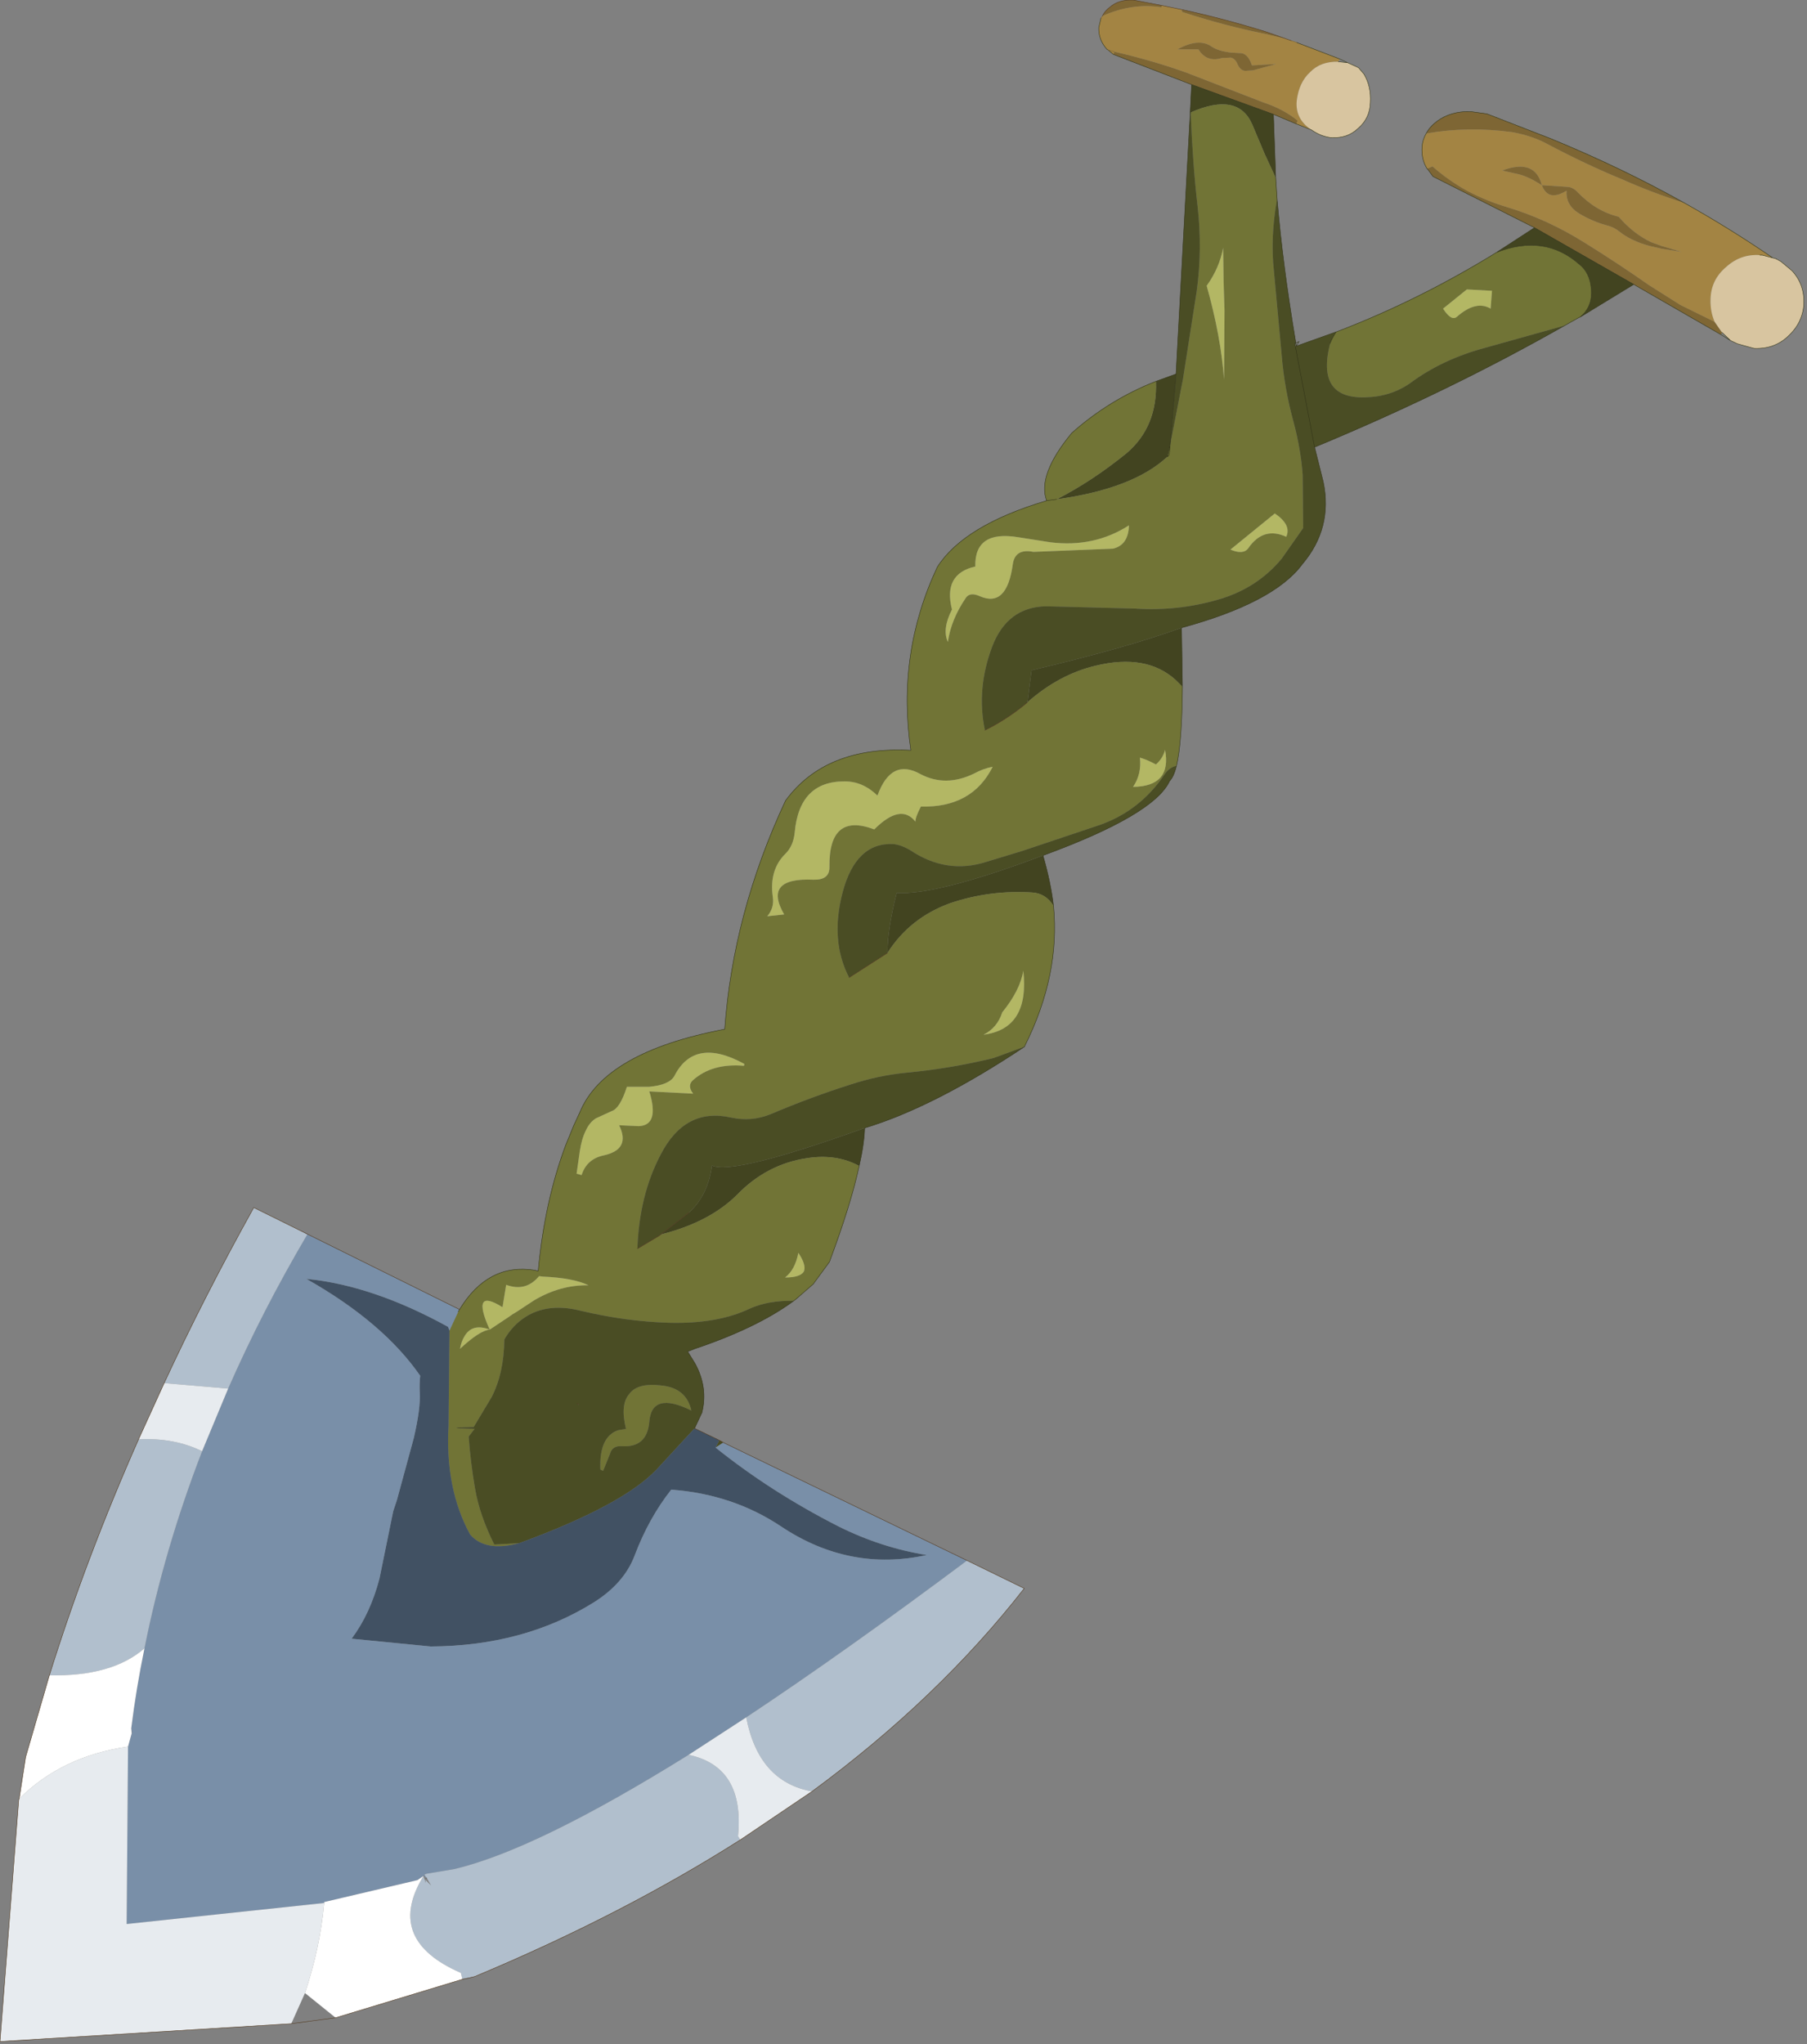 <?xml version="1.0"?>
<svg xmlns="http://www.w3.org/2000/svg" xmlns:xlink="http://www.w3.org/1999/xlink" width="41.1px" height="46.5px"><rect width="100%" height="100%" fill="#808080" stroke="none"/><g transform="matrix(1, 0, 0, 1, -275.5, -191.4)"><use xlink:href="#object-0" width="197.25" height="223.25" transform="matrix(0.208, 0, 0, 0.208, 275.5, 191.4)"/></g><defs><g transform="matrix(1, 0, 0, 1, 0.5, 0.15)" id="object-0"><use xlink:href="#object-1" width="197.25" height="223.25" transform="matrix(1, 0, 0, 1, -0.5, -0.15)"/></g><g transform="matrix(1, 0, 0, 1, 0.5, 0.15)" id="object-1"><path fill-rule="evenodd" fill="#7e6634" stroke="none" d="M183.7 22.05Q180.1 20.9 176.85 19.45Q172.85 17.8 168.7 15.6Q167.05 14.7 164.85 14.3Q160 13.65 155.45 14.45Q155.85 13.7 156.65 13.1Q158.15 12 160.3 12.05L162.1 12.3L169.05 15Q176.95 18.25 183.7 22.05M155.55 18.3L156.15 18.05Q157.9 19.6 160 20.75Q162.1 21.85 164.3 22.5Q168.75 23.85 172.8 26.4Q176.35 28.6 179.85 31.05L183.25 33.2L187 35.05L187.8 36.2L187.7 36.45L178.15 30.95L167.3 24.75L156.2 19.15L155.65 18.4L155.55 18.3M170.8 20.7Q168.8 21.95 168.1 20.1Q166.6 19.15 165.55 18.9L163.75 18.5Q167.35 17.15 168.1 20.1L171.1 20.3Q171.65 20.45 172 20.85Q174 22.95 176.5 23.55Q178.15 25.45 180.1 26.35L181.2 26.75L183.4 27.4L181.2 27.05L179.9 26.75Q177.85 26.2 176.55 25.15Q176.05 24.75 175.4 24.55Q173.65 24.1 172.1 23.15Q170.7 22.25 170.8 20.7M129.8 9.1L121.25 5.8L121.35 5.5Q125.65 6.5 129.25 7.8L137.65 11.05Q139.9 11.8 141.4 13.05L141.25 13.4L138.75 12.35L129.8 9.1M120.05 1.6Q120.3 1.05 120.85 0.65Q121.8 -0.2 123.4 -0.15L126.55 0.45L126.5 0.65Q123.3 0.15 120.05 1.6M128.75 0.9Q133.15 1.85 137.85 3.3L140.15 4.1L137.8 3.55Q133.35 2.65 128.75 1.15L128.75 0.9M135 5.65Q135.95 5.6 136.4 7L139.05 6.85L136.5 7.55L136.45 7.55L135.7 7.6Q135.1 7.6 134.75 6.7Q134.5 6.25 134.1 6.15L133.1 6.2Q131.45 6.7 130.55 5.25L128.25 5.25Q130.6 3.95 132 4.95Q132.75 5.45 134.15 5.6L135 5.65"/><path fill-rule="evenodd" fill="#a38443" stroke="none" d="M155.45 14.45Q160 13.65 164.85 14.3Q167.05 14.7 168.7 15.6Q172.85 17.8 176.85 19.45Q180.1 20.9 183.7 22.05Q188.15 24.55 192.25 27.3L193.35 28.05L192.2 27.75L191.95 27.75Q189.85 27.6 188.25 29.05Q186.6 30.45 186.55 32.55Q186.5 33.9 187 35.05L183.25 33.2L179.85 31.05Q176.35 28.6 172.8 26.4Q168.75 23.85 164.3 22.5Q162.1 21.85 160 20.75Q157.9 19.6 156.15 18.05L155.55 18.3Q154.9 17.25 155 15.9Q155.05 15.15 155.45 14.45M170.8 20.7Q170.7 22.25 172.1 23.15Q173.65 24.1 175.4 24.55Q176.05 24.75 176.55 25.15Q177.85 26.2 179.9 26.75L181.2 27.05L183.4 27.4L181.2 26.75L180.1 26.35Q178.15 25.45 176.5 23.55Q174 22.95 172 20.85Q171.65 20.45 171.1 20.3L168.1 20.1Q167.35 17.15 163.75 18.5L165.55 18.9Q166.6 19.15 168.1 20.1Q168.8 21.95 170.8 20.7M121.25 5.8L120.65 5.3L120.55 5.25Q119.6 4.2 119.65 2.85L119.9 1.8L120.05 1.6Q123.3 0.15 126.5 0.65L126.55 0.45L128.75 0.9L128.75 1.15Q133.35 2.65 137.8 3.55L140.15 4.1L140.7 4.3L141.3 4.5L146 6.3L145.85 6.6Q143.9 6.55 142.75 7.75Q141.55 8.85 141.3 10.85Q141.1 12.85 142.9 14.05L141.25 13.4L141.4 13.05Q139.9 11.8 137.65 11.05L129.25 7.8Q125.65 6.5 121.35 5.5L120.65 5.3L121.35 5.5L121.25 5.8M135 5.65L134.15 5.6Q132.75 5.45 132 4.95Q130.6 3.95 128.25 5.25L130.55 5.25Q131.45 6.7 133.1 6.2L134.1 6.15Q134.5 6.25 134.75 6.7Q135.1 7.6 135.7 7.6L136.45 7.55L136.5 7.55L139.05 6.85L136.4 7Q135.95 5.6 135 5.65"/><path fill-rule="evenodd" fill="#d8c5a0" stroke="none" d="M187 35.05Q186.5 33.9 186.55 32.55Q186.6 30.45 188.25 29.05Q189.85 27.6 191.95 27.75L192.2 27.75L193.35 28.05L193.7 28.15L193.75 28.2L193.8 28.2L194.25 28.45L195.45 29.45Q196.85 30.95 196.75 33.15Q196.6 35.2 195 36.65Q193.5 38.05 191.3 37.95L189.5 37.45L188.75 37.1L187.8 36.2L187 35.05M146.85 6.7L148.05 7.25L148.65 7.95Q149.45 9.3 149.35 11.05Q149.3 12.8 148 13.9Q146.85 15 145.1 14.9L145 14.9Q143.9 14.75 142.9 14.05Q141.1 12.85 141.3 10.85Q141.55 8.85 142.75 7.75Q143.9 6.55 145.85 6.6L146.85 6.7"/><path fill-rule="evenodd" fill="#424420" stroke="none" d="M178.15 30.95L172.25 34.55Q173.7 33.4 173.5 31.4Q173.35 29.65 172.2 28.75Q168.4 25.4 163.15 27.45L167.3 24.75L178.15 30.95M128.7 68.5L128.8 74.95L128.05 74.2Q124.85 71.3 119.3 72.65Q115.3 73.6 111.85 76.65L112.3 73.15Q122.65 70.7 128.7 68.5M113.55 93.4Q114.4 96.35 114.7 98.9Q113.85 97.55 112.4 97.45Q107.8 97.15 103.45 98.6Q99 100.2 96.55 104.05Q96.5 101.7 97.55 97.5Q102 97.75 113.55 93.4M94.05 123.2Q94 124.95 93.45 127.35Q90.95 126 87.75 126.5Q83.35 127.15 80.1 130.5Q77.1 133.5 71.75 134.85L74.85 132.45Q76.95 130.5 77.35 127.3Q79.6 128.4 94.05 123.2M125.9 41.55L128.1 40.75L127.45 48.55L127.15 49.8Q123.4 53.3 115.05 54.45Q118.95 52.45 122.7 49.4Q126.1 46.5 125.9 41.55M129.65 12.2L129.65 12.15L129.8 9.1L138.75 12.35L139 19.3L137.8 16.7L136.45 13.5Q134.9 9.85 129.7 12.15L129.65 12.15L129.7 12.2L129.65 12.2M141.15 37.7L141.25 37.7L141.15 37.35L141.2 37.35L141.25 37.7L141.15 37.75L141.15 37.7"/><path fill-rule="evenodd" fill="#717436" stroke="none" d="M163.15 27.45Q168.4 25.4 172.2 28.75Q173.35 29.65 173.5 31.4Q173.7 33.4 172.25 34.55L172.2 34.55L170.6 35.45L161.85 37.9Q157.2 39.15 153.7 41.75Q151.55 43.25 148.75 43.3Q143.4 43.45 144.95 37.4Q145.1 36.95 145.6 36.15L146 36Q154.8 32.6 163.15 27.45M128.8 74.95Q128.75 81.1 128.15 83.6Q127.35 83.75 126.8 84.6Q124.15 88.5 119.8 90.05L111.3 92.9L107.35 94.1Q103 95.5 99 92.8Q98.05 92.25 97.2 92.15Q93.1 91.95 91.65 97.4Q90.25 102.7 92.35 106.75L96.55 104.05Q99 100.2 103.45 98.6Q107.8 97.15 112.4 97.45Q113.85 97.55 114.7 98.9Q115.45 106.45 111.55 114.25L111.55 114.3L108.15 115.55Q103.45 116.7 98.65 117.15Q95.55 117.45 92.5 118.45Q88.1 119.85 83.75 121.7Q81.65 122.55 79.4 122.05Q74.4 120.95 71.75 126.1Q69.4 130.55 69.2 136.4L71.55 135L71.75 134.85Q77.1 133.5 80.1 130.5Q83.35 127.15 87.75 126.5Q90.95 126 93.45 127.35Q92.6 131.4 90.2 137.85L88.55 140.1L88.45 140.25L86.5 141.95L86.3 142.1Q83.5 142.05 81.5 142.95Q77.95 144.65 72.6 144.5Q67.9 144.35 63.05 143.2Q58.95 142.15 56.3 144.35Q55.4 145.1 54.75 146.15L54.65 146.35Q54.6 150.05 53.25 152.65L51.3 155.9Q48.45 155.95 49.85 156.05L51.4 156.1L50.75 156.95Q50.95 159.75 51.45 162.65Q51.95 165.55 53.55 168.75L56.3 168.6Q52.55 169.6 50.9 167.65Q48.15 162.6 48.55 155.7L48.65 145.35L49.6 143.3L49.75 143.05Q52.85 137.95 57.95 138.75L58.35 138.85Q59.05 131.25 61.35 125.1L62.25 122.9L62.9 121.5Q65.6 114.9 78.75 112.4Q79.65 99.7 85.4 87.4Q89.8 81.4 99.1 81.9Q97.55 71.3 102 61.85Q104.9 57.3 113.95 54.6Q112.9 51.8 116.7 47.2Q120.8 43.55 125.9 41.55Q126.1 46.5 122.7 49.4Q118.95 52.45 115.05 54.45Q123.4 53.3 127.15 49.8L127.35 49.6L127.45 48.55L128.85 41.35L130.35 31.75Q131 27.1 130.45 22.35Q129.95 18.1 129.7 12.2L129.65 12.15L129.7 12.15Q134.9 9.85 136.45 13.5L137.8 16.7L139 19.3L139.15 21.6Q138.4 25.8 138.8 29.45L139.65 38.65Q139.95 42.35 140.95 46Q141.75 49 141.95 51.8L142 57.6L139.65 60.95Q136.9 64.25 132.6 65.45Q128.25 66.7 123.6 66.4L113.85 66.15Q109.65 66.25 108 70.55Q106.25 75.2 107.2 79.7Q109.45 78.6 111.55 76.9L111.85 76.65Q115.3 73.6 119.3 72.65Q124.85 71.3 128.05 74.2L128.8 74.95M162.5 33.6L162.65 31.65L159.9 31.5L157.3 33.6Q158.2 35 158.8 34.5Q160.9 32.65 162.5 33.6M129.7 12.15L129.7 12.2L129.7 12.15M127.45 48.55L127.35 49.6L127.15 49.8L127.45 48.55M113.95 54.6L115.05 54.45L113.95 54.6M133.4 33.8L133.3 30.6L133.25 26.95Q132.85 29.15 131.45 31.1Q133 36.6 133.35 41.35L133.4 33.8M121.2 59.85Q122.9 59.45 122.95 57.3Q119.15 59.75 114.35 59.15L110.85 58.6Q106.05 57.8 106.15 61.8Q102.6 62.6 103.6 66.5Q102.5 68.65 103.15 70.05Q103.5 67.6 105.1 65.25Q105.55 64.55 106.65 65.05Q109.6 66.35 110.25 61.55Q110.5 59.8 112.5 60.2L121.2 59.85M85.4 93.2Q83.6 94.95 84 97.9Q84.2 99.1 83.4 100.05L85.25 99.85Q82.9 95.8 88.45 96.05Q90.2 96.1 90.2 94.7Q90.1 88.65 95.1 90.55Q98 87.65 99.6 89.7Q99.6 89.2 100.2 88.05Q105.8 88.2 108.05 83.7Q107 83.9 106 84.45Q102.9 85.95 100.15 84.5Q96.95 82.7 95.45 86.85Q93.85 85.3 91.9 85.3Q86.9 85.25 86.4 90.9Q86.25 92.35 85.4 93.2M140.15 58.55Q140.75 57.25 138.9 56L134.05 59.95Q135.45 60.55 136 59.8Q137.65 57.4 140.15 58.55M124.15 82.7Q124.35 84.5 123.4 85.9Q127.65 85.85 126.9 81.85Q126.65 82.8 125.9 83.45Q125 82.95 124.15 82.7M64.65 122.15Q63.95 122.6 63.55 123.5Q63.1 124.4 62.9 125.75L62.55 128.2L63.1 128.35Q63.65 126.6 65.5 126.2Q68.5 125.55 67.2 122.9L69.35 123Q71.65 122.9 70.5 119.2L75.3 119.45Q74.6 118.55 75.3 117.95Q77.4 116.1 80.85 116.4L80.9 116.2Q75.45 113.2 73.25 117.5Q72.7 118.5 70.45 118.7L68.05 118.7Q67.3 121.05 66.4 121.35L64.65 122.15M50.25 146.05Q49.95 146.55 49.8 147.35Q51.95 145.35 53.05 145.25L55.15 143.85Q55.55 143.55 56 143.3L57.9 142.05Q60.75 140.35 63.85 140.4Q62.2 139.6 58.85 139.45L58.45 139.4Q57 141.15 54.85 140.35L54.45 142.8Q50.95 140.6 53.05 145.25Q51.1 144.5 50.25 146.05M75.1 154.1Q70.75 151.95 70.5 155.35Q70.25 158.15 67.55 158Q66.45 157.9 66.2 158.85L65.45 160.7L65.15 160.55Q65 156.95 67.1 156.25L67.95 156.1Q67.3 153.45 68.3 152.3Q69.2 151.05 71.75 151.35Q74.55 151.6 75.1 154.1M107.05 113Q112.1 112.35 111.4 106Q111.05 108.15 109.1 110.55Q108.55 112.25 107.05 113M87.4 138.9Q87.7 138.2 86.8 136.85Q86.45 138.7 85.35 139.55Q87 139.55 87.4 138.9"/><path fill-rule="evenodd" fill="#4a4d24" stroke="none" d="M170.6 35.45Q157.85 42.7 143.25 48.75L144.2 52.55Q145.25 57.6 141.9 61.55Q138.8 65.75 128.7 68.5Q122.65 70.7 112.3 73.15L111.85 76.65L111.55 76.9Q109.45 78.6 107.2 79.7Q106.25 75.2 108 70.55Q109.65 66.25 113.85 66.15L123.6 66.4Q128.25 66.7 132.6 65.45Q136.9 64.25 139.65 60.95L142 57.6L141.95 51.8Q141.75 49 140.95 46Q139.95 42.35 139.65 38.65L138.8 29.45Q138.4 25.8 139.15 21.6Q139.75 28.75 141.2 37.35L141.15 37.35L141.1 37.35L141.15 37.7L141.15 37.75L141.25 37.7L145.6 36.15Q145.1 36.95 144.95 37.4Q143.4 43.45 148.75 43.3Q151.55 43.25 153.7 41.75Q157.2 39.15 161.85 37.9L170.6 35.45M128.15 83.6Q127.85 84.8 127.4 85.25Q125.7 88.95 113.55 93.4Q102 97.75 97.55 97.5Q96.5 101.7 96.55 104.05L92.35 106.75Q90.25 102.7 91.65 97.4Q93.1 91.95 97.2 92.15Q98.05 92.25 99 92.8Q103 95.5 107.35 94.1L111.3 92.9L119.8 90.05Q124.15 88.5 126.8 84.6Q127.35 83.75 128.15 83.6M111.55 114.3Q101.65 120.9 94.05 123.2Q79.6 128.4 77.35 127.3Q76.95 130.5 74.85 132.45L71.75 134.85L71.55 135L69.2 136.4Q69.4 130.55 71.75 126.1Q74.4 120.95 79.4 122.05Q81.65 122.55 83.75 121.7Q88.1 119.85 92.5 118.45Q95.55 117.45 98.65 117.15Q103.45 116.7 108.15 115.55L111.55 114.3M86.3 142.1Q82.3 145.05 75.45 147.35L74.7 147.65L75.5 148.95Q76.95 151.6 76.25 154.35L76.15 154.55L75.45 156.05L71.3 160.55Q67.6 164.45 56.3 168.6L53.55 168.75Q51.95 165.55 51.45 162.65Q50.95 159.75 50.75 156.95L51.4 156.1L49.85 156.05Q48.45 155.95 51.3 155.9L53.25 152.65Q54.6 150.05 54.65 146.35L54.75 146.15Q55.4 145.1 56.3 144.35Q58.95 142.15 63.05 143.2Q67.9 144.35 72.6 144.5Q77.95 144.65 81.5 142.95Q83.5 142.05 86.3 142.1M78.15 157.35L78.6 157.6L77.75 158.15L78.15 157.35M128.1 40.75L129.65 12.2L129.7 12.2Q129.95 18.1 130.45 22.35Q131 27.1 130.35 31.75L128.85 41.35L127.45 48.55L128.1 40.75M143.25 48.75L141.15 37.75L143.25 48.75M75.1 154.1Q74.55 151.6 71.75 151.35Q69.2 151.05 68.3 152.3Q67.3 153.45 67.95 156.1L67.1 156.25Q65 156.95 65.15 160.55L65.45 160.7L66.2 158.85Q66.45 157.9 67.55 158Q70.25 158.15 70.5 155.35Q70.75 151.95 75.1 154.1M62.8 153.45L62.6 153.3L62.8 153.5L62.8 153.45"/><path fill-rule="evenodd" fill="#415163" stroke="none" d="M75.45 156.05L78.15 157.35L77.75 158.15Q83.8 163 91.15 166.75Q95.85 169.1 100.85 169.9Q92.4 171.75 84.95 166.8Q79.65 163.25 72.9 162.75Q70.45 165.85 68.9 169.95Q67.75 173 64.4 175.1Q56.75 179.85 46.6 179.9L37.95 179.05Q40 176.3 41 172.45L42.5 165.1L42.9 163.9L44.75 157.1Q45.5 153.85 45.4 152.15Q45.35 151.15 45.45 150.3Q41.4 144.45 33 139.7Q40.25 140.4 48.5 144.95L48.65 145.35L48.55 155.7Q48.15 162.6 50.9 167.65Q52.55 169.6 56.3 168.6Q67.6 164.45 71.3 160.55L75.45 156.05"/><path fill-rule="evenodd" fill="#798fa8" stroke="none" d="M78.6 157.6L105.25 170.5Q91.8 180.55 81.1 187.65L74.8 191.75Q58.1 202.15 49.15 204.25L46.15 204.75L45.95 204.8L45.9 204.85L46.15 205.2L46.1 205.25L45.85 204.95L45.8 205L45.15 205.45L34.95 207.85L34.95 207.95L13.35 210.25L13.5 190.85L13.9 189.4L13.95 189.4L13.85 188.85Q14.4 184.45 15.3 180.1Q17.45 169.3 21.6 158.55L24.45 151.7Q28.15 143.25 33.1 134.85L32.4 134.45L49.75 143.05L49.6 143.3L48.65 145.35L48.5 144.95Q40.25 140.4 33 139.7Q41.4 144.45 45.45 150.3Q45.35 151.15 45.4 152.15Q45.5 153.85 44.75 157.1L42.9 163.9L42.5 165.1L41 172.45Q40 176.3 37.95 179.05L46.6 179.9Q56.75 179.85 64.4 175.1Q67.75 173 68.9 169.95Q70.45 165.85 72.9 162.75Q79.65 163.25 84.95 166.8Q92.4 171.75 100.85 169.9Q95.85 169.1 91.15 166.75Q83.8 163 77.75 158.15L78.6 157.6"/><path fill-rule="evenodd" fill="#b1bfcd" stroke="none" d="M105.25 170.5L111.5 173.55Q102.1 185.6 88.3 195.75Q82.45 194.7 81.1 187.65Q91.8 180.55 105.25 170.5M80.45 201.05Q67.55 209.25 51.4 216L50.05 216.25L49.9 215.6Q41.75 212.05 45.6 205.35L45.8 205L45.9 205.3L46.05 205.75L46.05 205.6L46 205.4L46.65 206.05L46.15 205.2L45.9 204.85L46.15 204.75L49.15 204.25Q58.1 202.15 74.8 191.75Q80.95 193.05 80.2 200.65L80.45 201.05M4.9 183.05Q8.9 170.25 14.65 157.25Q18.55 157.05 21.6 158.55Q17.45 169.3 15.3 180.1Q11.75 183.2 4.9 183.05M17.45 151.1Q21.8 141.7 27.25 131.9L32.4 134.45L33.1 134.85Q28.15 143.25 24.45 151.7L17.45 151.1"/><path fill-rule="evenodd" fill="#e7ebef" stroke="none" d="M88.3 195.75L80.45 201.05L80.2 200.65Q80.95 193.05 74.8 191.75L81.1 187.65Q82.45 194.7 88.3 195.75M31.35 221.15L-0.5 223.1L1.55 196.65L1.6 196.55Q6.25 191.9 13.5 190.85L13.35 210.25L34.95 207.95Q34.5 212.85 32.85 217.8L31.35 221.15M14.65 157.25L17.45 151.1L24.45 151.7L21.6 158.55Q18.55 157.05 14.65 157.25"/><path fill-rule="evenodd" fill="#889db3" stroke="none" d="M51.4 216L50.8 216.15L50.05 216.25L51.4 216"/><path fill-rule="evenodd" fill="#ffffff" stroke="none" d="M50.05 216.3L36.2 220.5L32.85 217.8Q34.5 212.85 34.95 207.95L34.95 207.85L45.15 205.45L45.8 205L45.6 205.35Q41.75 212.05 49.9 215.6L50.05 216.25L50.05 216.3M1.6 196.55L2.3 192L4.9 183.05Q11.75 183.2 15.3 180.1Q14.4 184.45 13.85 188.85L13.9 189.4L13.5 190.85Q6.25 191.9 1.6 196.55"/><path fill-rule="evenodd" fill="#b3b764" stroke="none" d="M162.5 33.6Q160.9 32.65 158.8 34.5Q158.2 35 157.3 33.6L159.9 31.5L162.65 31.65L162.5 33.6M133.4 33.8L133.35 41.35Q133 36.6 131.45 31.1Q132.85 29.15 133.25 26.95L133.3 30.6L133.4 33.8M121.2 59.85L112.5 60.2Q110.5 59.8 110.25 61.55Q109.6 66.35 106.65 65.05Q105.55 64.55 105.1 65.25Q103.5 67.6 103.15 70.05Q102.5 68.65 103.6 66.5Q102.6 62.6 106.15 61.8Q106.05 57.8 110.85 58.6L114.35 59.15Q119.15 59.75 122.95 57.3Q122.9 59.45 121.2 59.85M85.4 93.2Q86.25 92.35 86.4 90.9Q86.9 85.25 91.9 85.3Q93.85 85.3 95.45 86.85Q96.95 82.7 100.15 84.5Q102.9 85.95 106 84.45Q107 83.9 108.05 83.7Q105.8 88.2 100.2 88.05Q99.6 89.2 99.6 89.7Q98 87.65 95.1 90.55Q90.1 88.65 90.2 94.7Q90.2 96.1 88.45 96.05Q82.9 95.8 85.25 99.85L83.4 100.05Q84.2 99.1 84 97.9Q83.6 94.95 85.4 93.2M140.15 58.55Q137.65 57.4 136 59.8Q135.45 60.55 134.05 59.95L138.9 56Q140.75 57.25 140.15 58.55M124.15 82.7Q125 82.95 125.9 83.45Q126.65 82.8 126.9 81.85Q127.65 85.85 123.4 85.9Q124.35 84.5 124.15 82.7M64.65 122.15L66.4 121.35Q67.3 121.05 68.05 118.7L70.45 118.7Q72.7 118.5 73.25 117.5Q75.45 113.2 80.9 116.2L80.85 116.4Q77.4 116.1 75.3 117.95Q74.6 118.55 75.3 119.45L70.5 119.2Q71.65 122.9 69.35 123L67.2 122.9Q68.5 125.55 65.5 126.2Q63.65 126.6 63.1 128.35L62.55 128.2L62.9 125.75Q63.1 124.4 63.55 123.5Q63.95 122.6 64.65 122.15M50.25 146.05Q51.1 144.5 53.05 145.25Q50.95 140.6 54.45 142.8L54.85 140.35Q57 141.15 58.45 139.4L58.85 139.45Q62.2 139.6 63.85 140.4Q60.75 140.35 57.9 142.05L56 143.3Q55.55 143.55 55.15 143.85L53.05 145.25Q51.95 145.35 49.8 147.35Q49.95 146.55 50.25 146.05M107.05 113Q108.55 112.25 109.1 110.55Q111.05 108.15 111.4 106Q112.1 112.35 107.05 113M87.4 138.9Q87 139.55 85.35 139.55Q86.45 138.7 86.8 136.85Q87.7 138.2 87.4 138.9"/><path fill="none" stroke="#313317" stroke-width="0.05" stroke-linecap="round" stroke-linejoin="round" d="M183.7 22.05Q176.95 18.25 169.05 15L162.1 12.3L160.3 12.05Q158.15 12 156.65 13.1Q155.85 13.7 155.45 14.45Q155.05 15.15 155 15.9Q154.9 17.25 155.55 18.3L155.65 18.4L156.2 19.15L167.3 24.75L178.15 30.95L172.25 34.55Q173.7 33.4 173.5 31.4Q173.35 29.65 172.2 28.75Q168.4 25.4 163.15 27.45L167.3 24.75M191.95 27.75L192.2 27.75L193.35 28.05L192.25 27.3Q188.15 24.55 183.7 22.05M172.25 34.55L172.2 34.55L170.6 35.45Q157.85 42.7 143.25 48.75L144.2 52.55Q145.25 57.6 141.9 61.55Q138.8 65.75 128.7 68.5L128.8 74.95Q128.75 81.1 128.15 83.6Q127.85 84.8 127.4 85.25Q125.7 88.95 113.55 93.4Q114.4 96.35 114.7 98.9Q115.45 106.45 111.55 114.25L111.55 114.3Q101.65 120.9 94.05 123.2Q94 124.95 93.45 127.35Q92.6 131.4 90.2 137.85L88.55 140.1L88.45 140.25L86.5 141.95L86.3 142.1Q82.3 145.05 75.45 147.35L74.7 147.65L75.5 148.95Q76.95 151.6 76.25 154.35L76.15 154.55L75.45 156.05M49.75 143.05Q52.85 137.95 57.95 138.75L58.35 138.85Q59.05 131.25 61.35 125.1L62.25 122.9L62.9 121.5Q65.6 114.9 78.75 112.4Q79.65 99.7 85.4 87.4Q89.8 81.4 99.1 81.9Q97.55 71.3 102 61.85Q104.9 57.3 113.95 54.6Q112.9 51.8 116.7 47.2Q120.8 43.55 125.9 41.55L128.1 40.75L129.65 12.2L129.65 12.15L129.8 9.1L121.25 5.8L120.65 5.3L120.55 5.25Q119.6 4.2 119.65 2.85L119.9 1.8M141.3 4.5L146 6.3L146.85 6.7L148.05 7.25L148.65 7.95Q149.45 9.3 149.35 11.05Q149.3 12.8 148 13.9Q146.85 15 145.1 14.9L145 14.9Q143.9 14.75 142.9 14.05L141.25 13.4L138.75 12.35L139 19.3L139.15 21.6Q139.75 28.75 141.2 37.35L141.55 37.2L141.25 37.7L145.6 36.15L146 36Q154.8 32.6 163.15 27.45M193.35 28.05L193.7 28.15L193.75 28.2L193.8 28.2L194.25 28.45L195.45 29.45Q196.85 30.95 196.75 33.15Q196.6 35.2 195 36.65Q193.5 38.05 191.3 37.95L189.5 37.45L188.75 37.1L187.7 36.45L178.15 30.95M188.75 37.1L187.8 36.2M145.85 6.6L146.85 6.7M129.65 12.15L129.7 12.15L129.7 12.2M129.8 9.1L138.75 12.35M127.45 48.55L127.35 49.6L127.15 49.8L127.45 48.55L128.1 40.75M115.05 54.45L113.95 54.6M141.15 37.35L141.1 37.35L141.15 37.7L141.15 37.75L143.25 48.75M141.25 37.7L141.2 37.35L141.15 37.35M144.95 37.4Q145.1 36.95 145.6 36.15M49.6 143.3L49.75 143.05"/><path fill="none" stroke="#52391f" stroke-width="0.05" stroke-linecap="round" stroke-linejoin="round" d="M75.45 156.05L78.15 157.35L78.6 157.6L105.25 170.5L111.5 173.55Q102.1 185.6 88.3 195.75L80.45 201.05Q67.55 209.25 51.4 216L50.8 216.15L50.05 216.3L36.2 220.5L31.35 221.15L-0.5 223.1L1.55 196.65L1.6 196.55L2.3 192L4.9 183.05Q8.9 170.25 14.65 157.25L17.45 151.1Q21.8 141.7 27.25 131.9L32.4 134.45L49.75 143.05M120.05 1.6Q120.3 1.05 120.85 0.65Q121.8 -0.2 123.4 -0.15L126.55 0.45L128.75 0.9Q133.15 1.85 137.85 3.3L140.15 4.1L140.7 4.3M107.2 79.7Q109.45 78.6 111.55 76.9L111.85 76.65M96.55 104.05L92.35 106.75M74.85 132.45L71.75 134.85L71.55 135L69.2 136.4M62.6 153.3L62.8 153.45"/><path fill="none" stroke="#7e6634" stroke-width="0.05" stroke-linecap="round" stroke-linejoin="round" d="M119.9 1.8L120.05 1.6M140.7 4.3L141.3 4.5M120.65 5.3L121.35 5.5"/><path fill="none" stroke="#4a3933" stroke-width="0.05" stroke-linecap="round" stroke-linejoin="round" d="M46.1 205.25L46.15 205.2"/></g></defs></svg>
